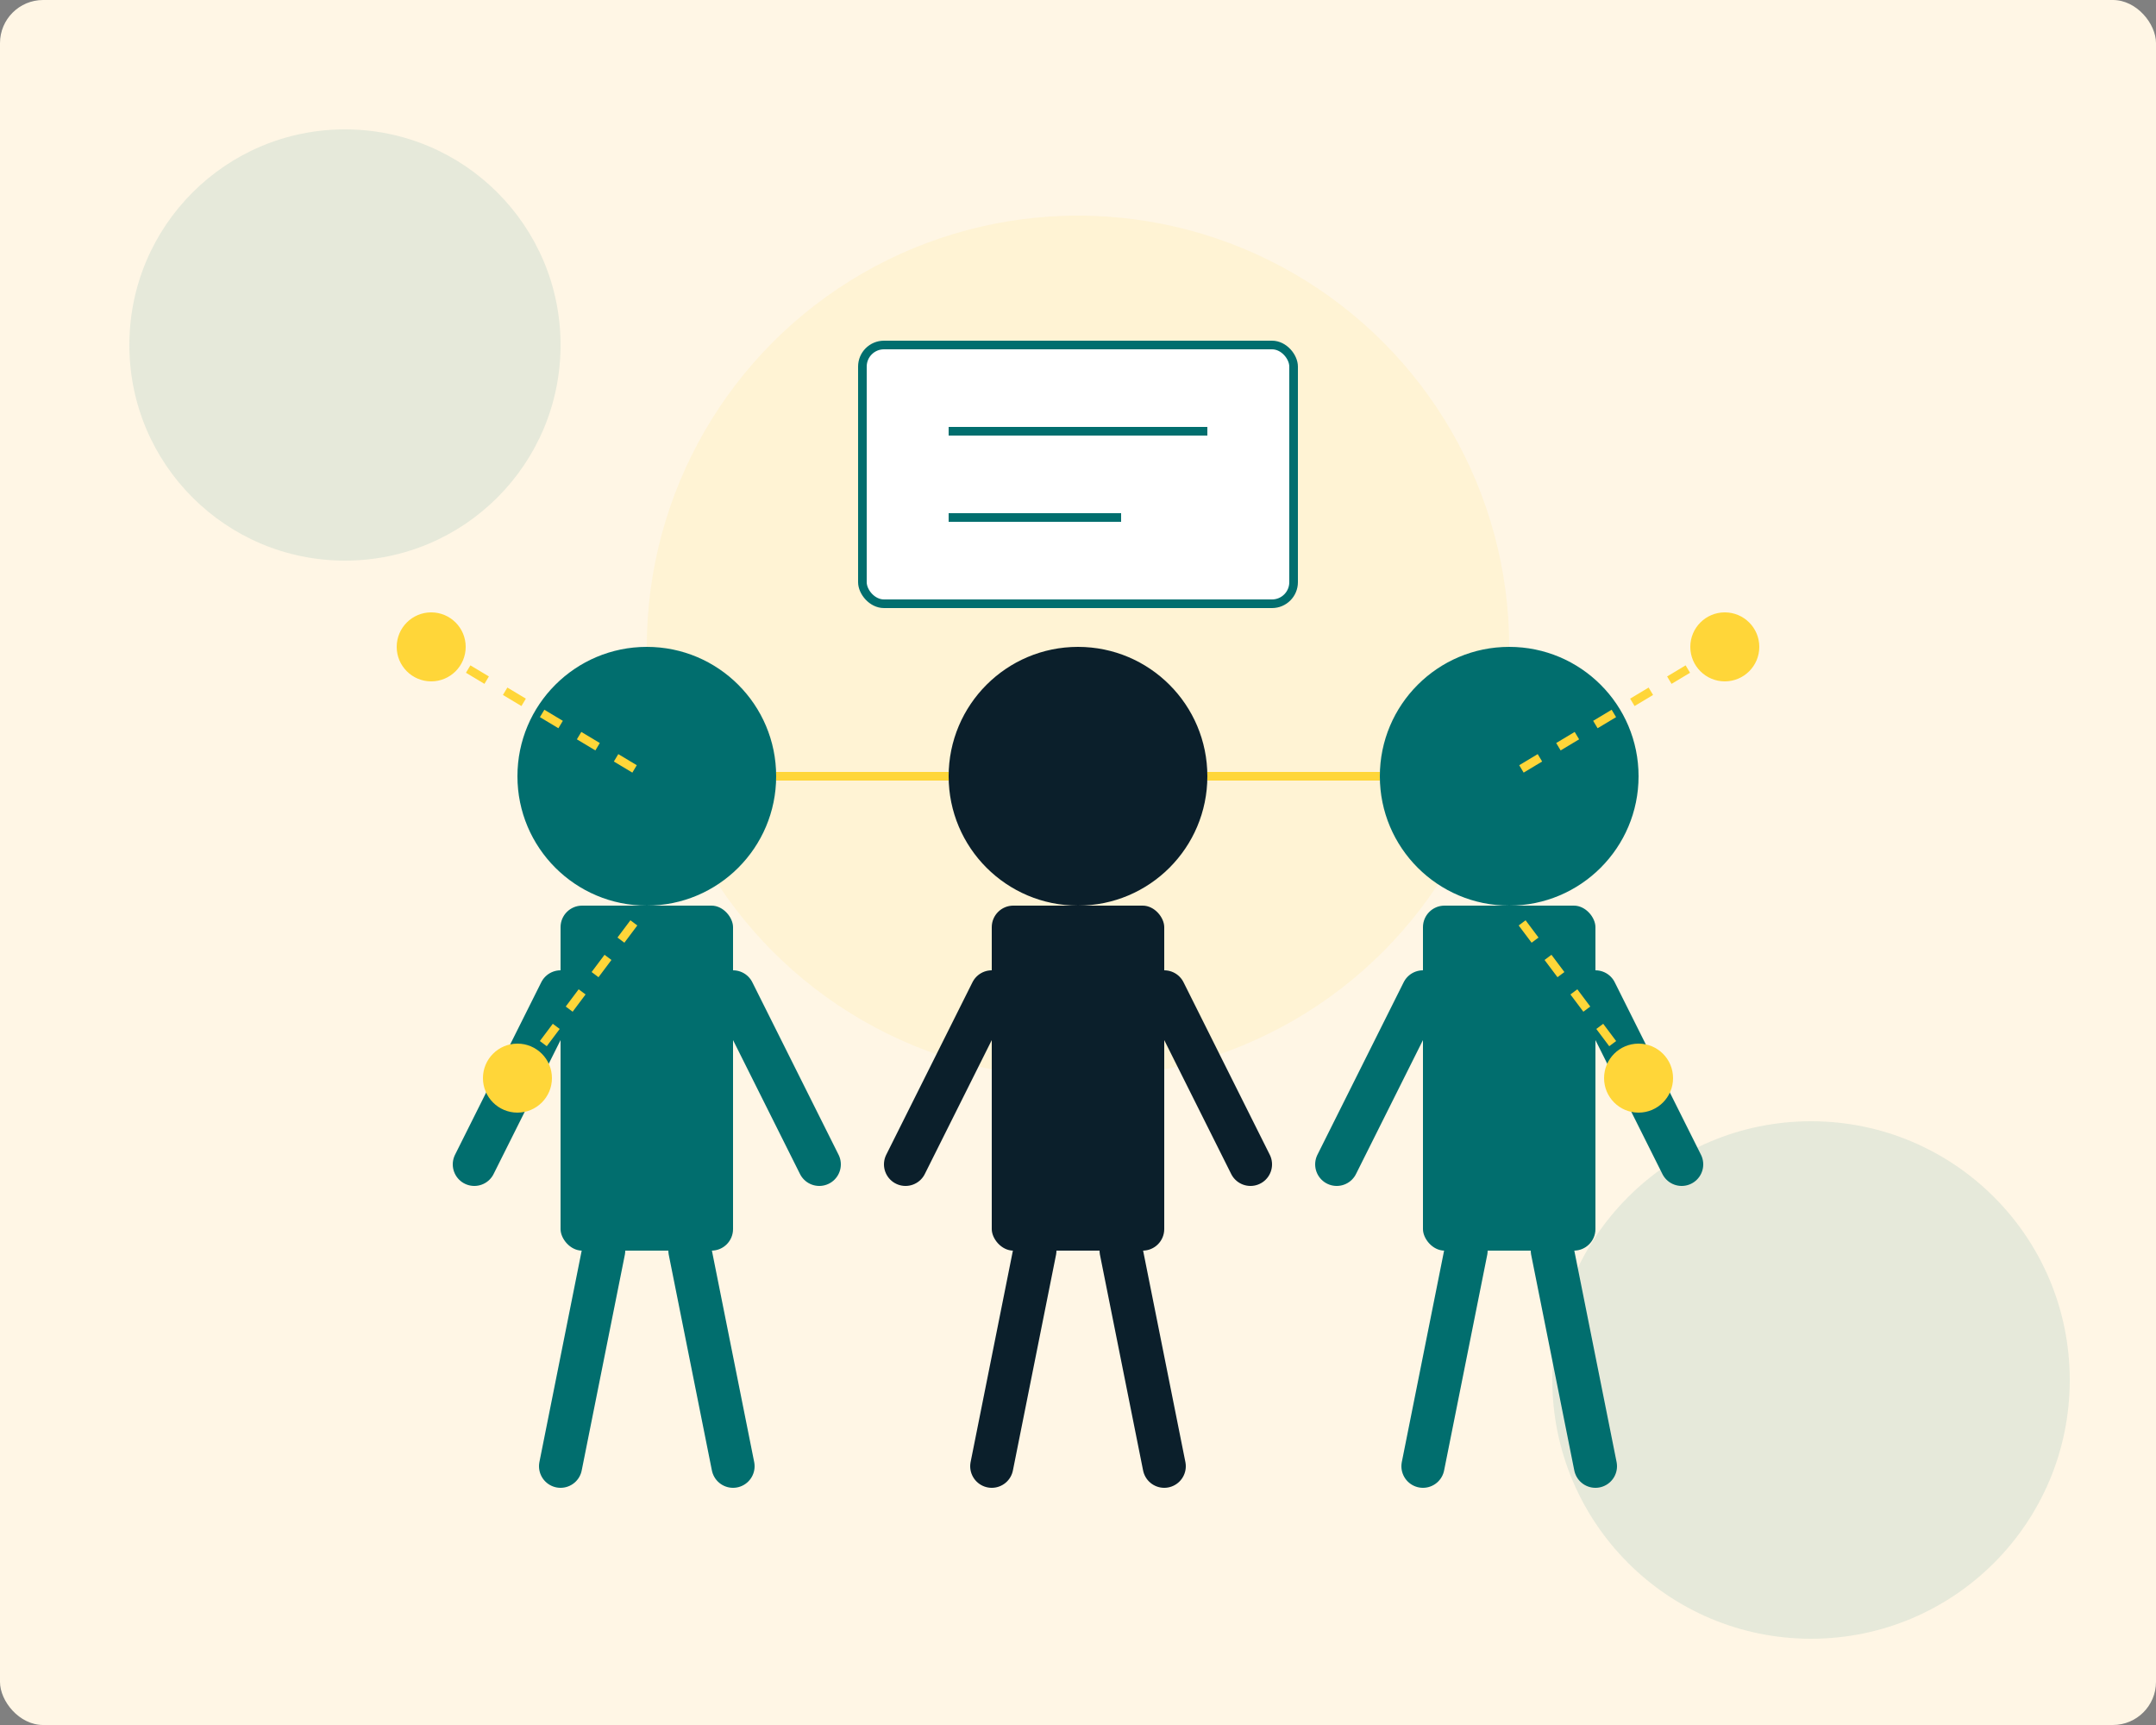 <svg width="500" height="400" viewBox="0 0 500 400" fill="none" xmlns="http://www.w3.org/2000/svg">
  <rect x="0" y="0" width="500" height="400" fill="#808080" stroke="none"/>
  <!-- Background -->
  <rect width="500" height="400" rx="10" fill="#FFF6E5"/>
  
  <!-- Decorative elements -->
  <circle cx="80" cy="80" r="50" fill="#016E6E" fill-opacity="0.1"/>
  <circle cx="420" cy="320" r="60" fill="#016E6E" fill-opacity="0.1"/>
  <circle cx="250" cy="150" r="100" fill="#FFD639" fill-opacity="0.1"/>
  
  <!-- Team of diverse business people (simplified) -->
  <!-- Person 1 (left) -->
  <circle cx="150" cy="180" r="30" fill="#016E6E"/>
  <rect x="130" y="210" width="40" height="80" rx="5" fill="#016E6E"/>
  <path d="M140 290 L130 340" stroke="#016E6E" stroke-width="10" stroke-linecap="round"/>
  <path d="M160 290 L170 340" stroke="#016E6E" stroke-width="10" stroke-linecap="round"/>
  <path d="M130 230 L110 270" stroke="#016E6E" stroke-width="10" stroke-linecap="round"/>
  <path d="M170 230 L190 270" stroke="#016E6E" stroke-width="10" stroke-linecap="round"/>
  
  <!-- Person 2 (middle) -->
  <circle cx="250" cy="180" r="30" fill="#0B1F2B"/>
  <rect x="230" y="210" width="40" height="80" rx="5" fill="#0B1F2B"/>
  <path d="M240 290 L230 340" stroke="#0B1F2B" stroke-width="10" stroke-linecap="round"/>
  <path d="M260 290 L270 340" stroke="#0B1F2B" stroke-width="10" stroke-linecap="round"/>
  <path d="M230 230 L210 270" stroke="#0B1F2B" stroke-width="10" stroke-linecap="round"/>
  <path d="M270 230 L290 270" stroke="#0B1F2B" stroke-width="10" stroke-linecap="round"/>
  
  <!-- Person 3 (right) -->
  <circle cx="350" cy="180" r="30" fill="#016E6E"/>
  <rect x="330" y="210" width="40" height="80" rx="5" fill="#016E6E"/>
  <path d="M340 290 L330 340" stroke="#016E6E" stroke-width="10" stroke-linecap="round"/>
  <path d="M360 290 L370 340" stroke="#016E6E" stroke-width="10" stroke-linecap="round"/>
  <path d="M330 230 L310 270" stroke="#016E6E" stroke-width="10" stroke-linecap="round"/>
  <path d="M370 230 L390 270" stroke="#016E6E" stroke-width="10" stroke-linecap="round"/>
  
  <!-- Abstract tech elements (floating around the team) -->
  <circle cx="100" cy="150" r="8" fill="#FFD639"/>
  <circle cx="400" cy="150" r="8" fill="#FFD639"/>
  <circle cx="120" cy="250" r="8" fill="#FFD639"/>
  <circle cx="380" cy="250" r="8" fill="#FFD639"/>
  
  <!-- Connection lines -->
  <path d="M100 150 L150 180" stroke="#FFD639" stroke-width="2" stroke-dasharray="5,5"/>
  <path d="M400 150 L350 180" stroke="#FFD639" stroke-width="2" stroke-dasharray="5,5"/>
  <path d="M120 250 L150 210" stroke="#FFD639" stroke-width="2" stroke-dasharray="5,5"/>
  <path d="M380 250 L350 210" stroke="#FFD639" stroke-width="2" stroke-dasharray="5,5"/>
  
  <!-- Team connection lines -->
  <path d="M180 180 L220 180" stroke="#FFD639" stroke-width="2"/>
  <path d="M280 180 L320 180" stroke="#FFD639" stroke-width="2"/>
  
  <!-- Digital elements -->
  <rect x="200" y="80" width="100" height="60" rx="5" fill="white" stroke="#016E6E" stroke-width="2"/>
  <line x1="220" y1="100" x2="280" y2="100" stroke="#016E6E" stroke-width="2"/>
  <line x1="220" y1="120" x2="260" y2="120" stroke="#016E6E" stroke-width="2"/>
</svg> 